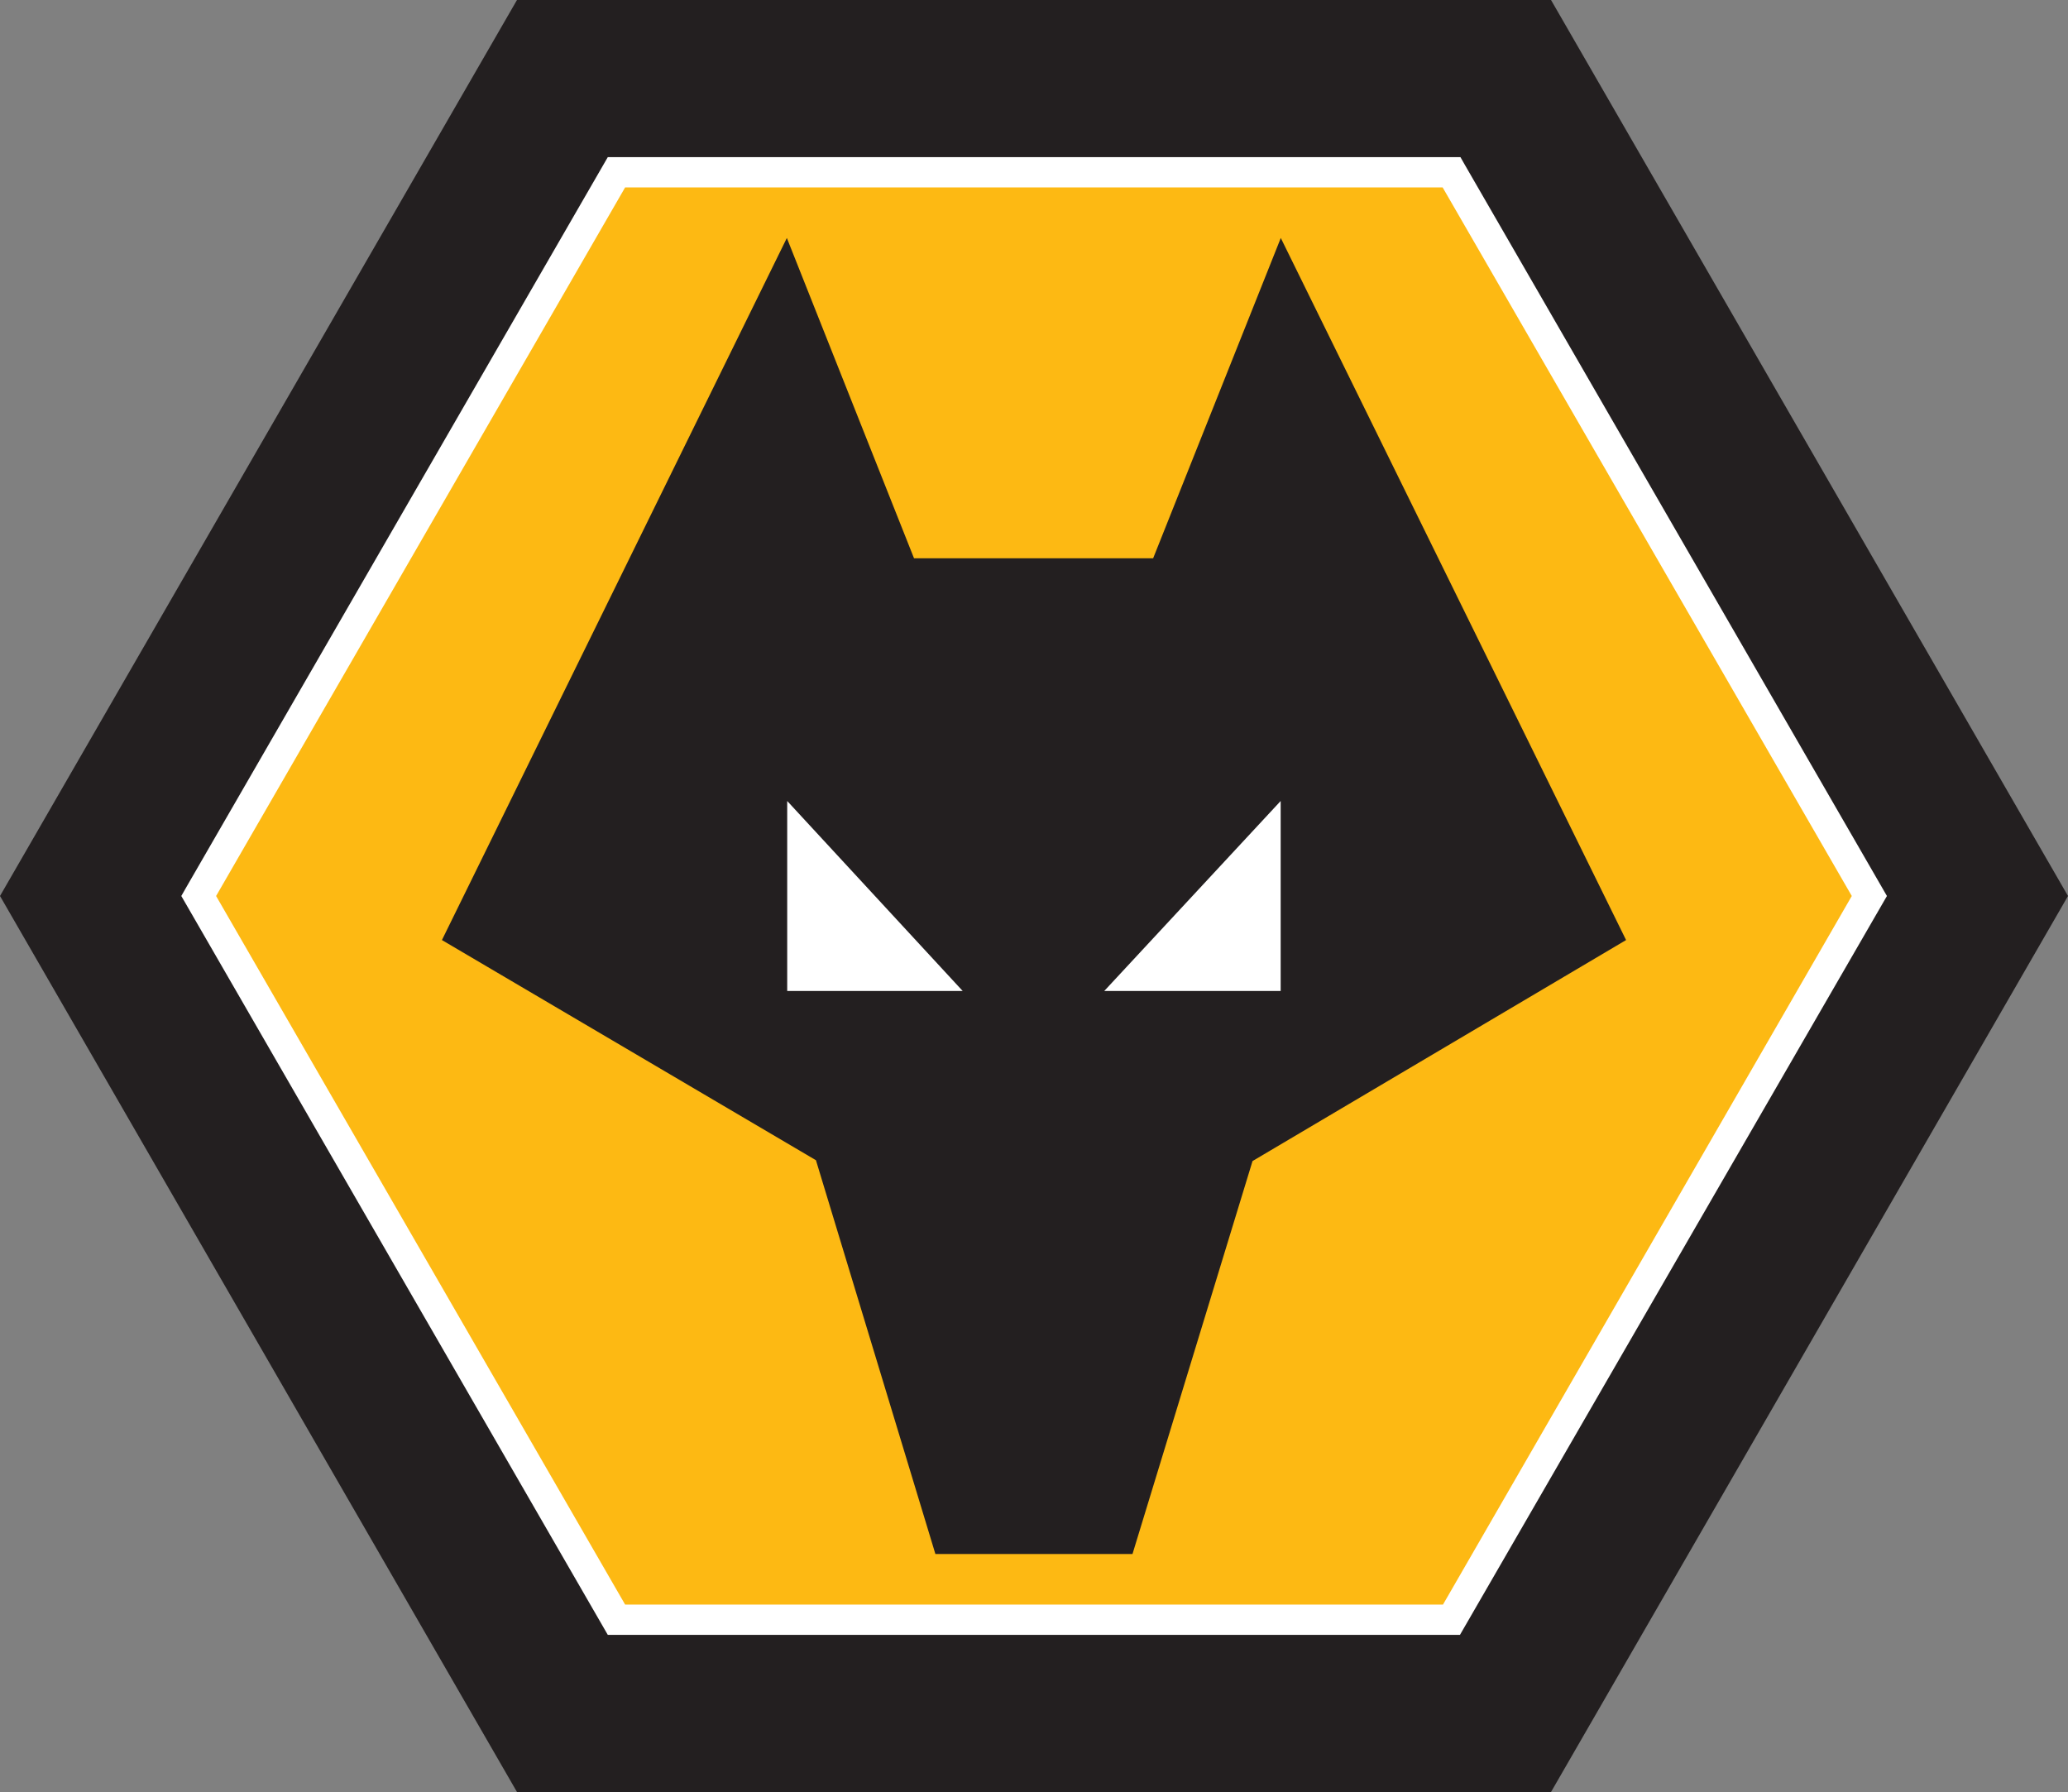 <svg xmlns="http://www.w3.org/2000/svg" viewBox="0 0 174.17 150.9"><rect x="0" y="0" width="174.17" height="150.9" fill="#808080" stroke="none"/><defs><style>.a{fill:#231f20;}.b{fill:#fdb913;}.c{fill:#fff;}</style></defs><title>Wolverhampton Wanderers FC logo</title><polygon class="a" points="43.54 150.9 0 75.45 43.54 0 130.63 0 174.17 75.45 130.63 150.9 43.54 150.9"/><polygon class="b" points="51.91 136.38 16.74 75.45 51.91 14.53 122.26 14.53 157.43 75.45 122.26 136.38 51.91 136.38"/><path class="c" d="M477.57,571.67h68.88L580.88,512l-34.46-59.67H477.57L443.12,512Zm70.31,2.55H476.11L440.19,512l.37-.65,35.55-61.57h71.81l.37.65L583.84,512Z" transform="translate(-424.92 -436.55)"/><polygon class="a" points="76.98 47.01 97.12 47.01 107.87 20.04 136.95 79.16 105.49 97.77 95.38 130.86 78.78 130.86 68.72 97.7 37.22 79.16 66.27 20.04 76.98 47.01"/><path class="c" d="M506,520,491.22,504V520ZM532.78,504V520H517.92Z" transform="translate(-424.92 -436.55)"/></svg>